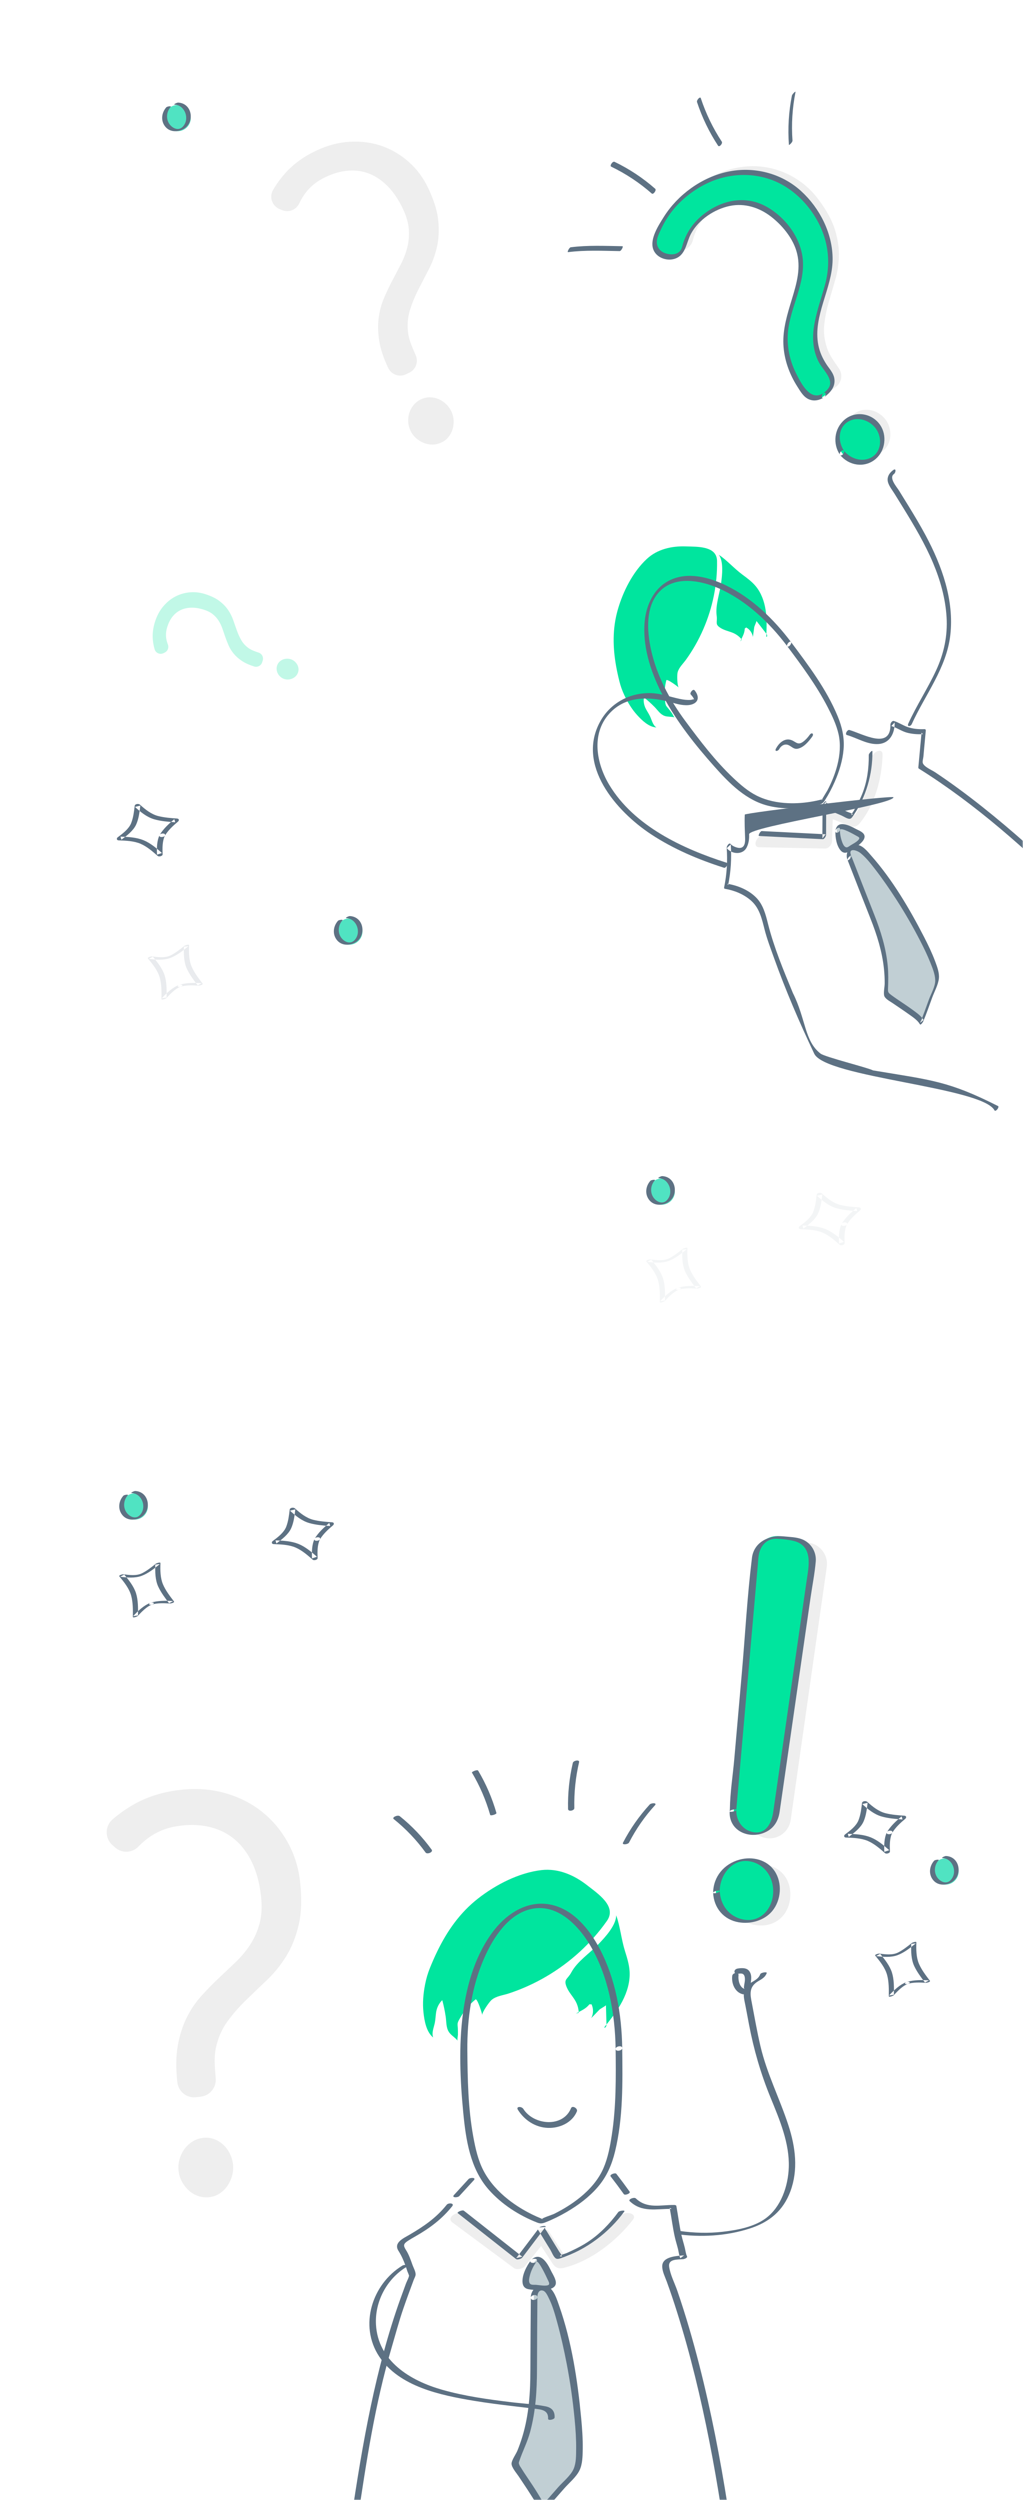 <?xml version="1.0" encoding="UTF-8"?>
<svg width="429px" height="1048px" viewBox="0 0 429 1048" version="1.1" xmlns="http://www.w3.org/2000/svg" xmlns:xlink="http://www.w3.org/1999/xlink">
    <rect x="0" y="0" width="429" height="1048" fill="#333333" stroke="none"/>
    <title>2</title>
    <defs>
        <rect id="path-1" x="0" y="0" width="429" height="1048"></rect>
    </defs>
    <g id="Symbols" stroke="none" stroke-width="1" fill="none" fill-rule="evenodd">
        <g id="2">
            <mask id="mask-2" fill="white">
                <use xlink:href="#path-1"></use>
            </mask>
            <use id="Mask" fill="#FFFFFF" fill-rule="nonzero" xlink:href="#path-1"></use>
            <path d="M352.942,513.014 C351.724,515.522 351.738,518.567 351.847,521.259 C352.535,521.03 353.223,520.8 353.911,520.571 C351.644,518.574 349.1,516.399 346.184,515.204 C343.264,514.009 339.701,513.806 336.53,513.701 C336.659,514.132 336.787,514.562 336.916,514.993 C339.25,513.261 341.954,511.184 343.109,508.613 C344.21,506.162 344.535,503.32 344.829,500.708 C344.084,500.887 343.34,501.066 342.596,501.245 C344.858,503.308 347.519,505.52 350.643,506.426 C353.454,507.241 356.541,507.487 359.475,507.682 C359.346,507.252 359.218,506.822 359.089,506.391 C356.769,508.339 354.445,510.482 352.942,513.014 C352.315,514.07 354.662,514.139 355.167,513.288 C356.492,511.057 358.597,509.12 360.644,507.402 C361.183,506.949 361.152,506.17 360.258,506.11 C357.657,505.936 354.957,505.716 352.435,505.097 C349.443,504.361 346.849,502.261 344.71,500.311 C344.106,499.76 342.579,499.943 342.477,500.847 C342.212,503.207 341.901,505.7 341.039,507.949 C340.093,510.42 337.55,512.358 335.362,513.982 C334.792,514.405 334.877,515.245 335.747,515.274 C338.761,515.373 342.232,515.52 344.977,516.712 C347.658,517.876 350.027,519.948 352.137,521.807 C352.658,522.266 354.229,521.854 354.199,521.12 C354.097,518.592 354.025,515.639 355.167,513.288 C355.707,512.176 353.375,512.123 352.942,513.014" id="Fill-30" fill="#5D7183" opacity="0.265" mask="url(#mask-2)"></path>
            <path d="M284.109,539.859 C281.288,540.929 278.875,543.287 276.795,545.5 C277.482,545.382 278.168,545.265 278.855,545.147 C278.917,542.127 278.956,538.761 278.044,535.87 C277.129,532.968 274.983,530.296 273.093,528.02 C272.528,528.325 271.964,528.63 271.398,528.936 C274.287,529.317 277.584,529.614 280.376,528.577 C283.162,527.542 285.723,525.499 288.048,523.624 C287.41,523.698 286.772,523.771 286.135,523.845 C286.021,526.911 286.071,530.388 287.397,533.18 C288.567,535.646 290.266,537.923 291.909,540.059 C292.475,539.753 293.039,539.448 293.604,539.143 C290.557,538.937 287.355,538.917 284.391,539.764 C283.135,540.123 283.33,540.97 284.606,540.606 C287.034,539.912 289.738,539.998 292.234,540.167 C292.519,540.186 294.386,539.845 293.928,539.25 C292.245,537.064 290.46,534.733 289.356,532.158 C288.203,529.469 288.18,526.144 288.287,523.238 C288.309,522.655 286.562,523.307 286.374,523.458 C284.567,524.916 282.649,526.439 280.589,527.47 C278.248,528.643 275.286,528.244 272.769,527.912 C272.484,527.874 270.607,528.265 271.075,528.828 C273.021,531.173 275.198,533.881 276.018,536.921 C276.772,539.718 276.762,542.863 276.703,545.754 C276.689,546.397 278.575,545.6 278.762,545.401 C280.489,543.564 282.542,541.399 284.888,540.51 C286.319,539.967 284.986,539.527 284.109,539.859" id="Fill-34-Copy-3" fill="#5D7183" opacity="0.265" mask="url(#mask-2)"></path>
            <path d="M283,499.446 C283.03,502.484 280.592,504.97 277.554,505 C274.517,505.03 272.03,502.592 272,499.554 C271.97,496.517 274.409,494.03 277.446,494 C280.484,493.97 282.97,496.409 283,499.446" id="Fill-35" fill="#50E3C2" mask="url(#mask-2)"></path>
            <path d="M276.346,493.892 C280.551,494.095 282.777,499.963 279.571,503.2 C277.618,505.171 274.703,503.485 273.633,501.305 C272.555,499.108 273.049,496.519 274.612,494.778 C275.012,494.333 273.09,494.589 272.743,494.975 C270.708,497.242 270.294,500.705 272.364,503.156 C274.118,505.233 276.895,505.387 279.193,504.451 C284.947,502.107 283.962,493.303 277.698,493 C277.271,492.98 275.352,493.844 276.346,493.892" id="Fill-36" fill="#5D7183" mask="url(#mask-2)"></path>
            <path d="M371.942,768.014 C370.724,770.522 370.738,773.567 370.847,776.259 C371.535,776.03 372.223,775.8 372.911,775.571 C370.644,773.574 368.1,771.399 365.184,770.204 C362.264,769.009 358.701,768.806 355.53,768.701 C355.659,769.132 355.787,769.562 355.916,769.993 C358.25,768.261 360.954,766.184 362.109,763.613 C363.21,761.162 363.535,758.32 363.829,755.708 C363.084,755.887 362.34,756.066 361.596,756.245 C363.858,758.308 366.519,760.52 369.643,761.426 C372.454,762.241 375.541,762.487 378.475,762.682 C378.346,762.252 378.218,761.822 378.089,761.391 C375.769,763.339 373.445,765.482 371.942,768.014 C371.315,769.07 373.662,769.139 374.167,768.288 C375.492,766.057 377.597,764.12 379.644,762.402 C380.183,761.949 380.152,761.17 379.258,761.11 C376.657,760.936 373.957,760.716 371.435,760.097 C368.443,759.361 365.849,757.261 363.71,755.311 C363.106,754.76 361.579,754.943 361.477,755.847 C361.212,758.207 360.901,760.7 360.039,762.949 C359.093,765.42 356.55,767.358 354.362,768.982 C353.792,769.405 353.877,770.245 354.747,770.274 C357.761,770.373 361.232,770.52 363.977,771.712 C366.658,772.876 369.027,774.948 371.137,776.807 C371.658,777.266 373.229,776.854 373.199,776.12 C373.097,773.592 373.025,770.639 374.167,768.288 C374.707,767.176 372.375,767.123 371.942,768.014" id="Fill-30" fill="#5D7183" mask="url(#mask-2)"></path>
            <path d="M66.942,350.014 C65.724,352.522 65.738,355.567 65.847,358.259 C66.535,358.03 67.223,357.8 67.911,357.571 C65.644,355.574 63.1,353.399 60.184,352.204 C57.264,351.009 53.701,350.806 50.53,350.701 C50.659,351.132 50.787,351.562 50.916,351.993 C53.25,350.261 55.954,348.184 57.109,345.613 C58.21,343.162 58.535,340.32 58.829,337.708 C58.084,337.887 57.34,338.066 56.596,338.245 C58.858,340.308 61.519,342.52 64.643,343.426 C67.454,344.241 70.541,344.487 73.475,344.682 C73.346,344.252 73.218,343.822 73.089,343.391 C70.769,345.339 68.445,347.482 66.942,350.014 C66.315,351.07 68.662,351.139 69.167,350.288 C70.492,348.057 72.597,346.12 74.644,344.402 C75.183,343.949 75.152,343.17 74.258,343.11 C71.657,342.936 68.957,342.716 66.435,342.097 C63.443,341.361 60.849,339.261 58.71,337.311 C58.106,336.76 56.579,336.943 56.477,337.847 C56.212,340.207 55.901,342.7 55.039,344.949 C54.093,347.42 51.55,349.358 49.362,350.982 C48.792,351.405 48.877,352.245 49.747,352.274 C52.761,352.373 56.232,352.52 58.977,353.712 C61.658,354.876 64.027,356.948 66.137,358.807 C66.658,359.266 68.229,358.854 68.199,358.12 C68.097,355.592 68.025,352.639 69.167,350.288 C69.707,349.176 67.375,349.123 66.942,350.014" id="Fill-30" fill="#5D7183" mask="url(#mask-2)"></path>
            <path d="M131.942,645.014 C130.724,647.522 130.738,650.567 130.847,653.259 C131.535,653.03 132.223,652.8 132.911,652.571 C130.644,650.574 128.1,648.399 125.184,647.204 C122.264,646.009 118.701,645.806 115.53,645.701 C115.659,646.132 115.787,646.562 115.916,646.993 C118.25,645.261 120.954,643.184 122.109,640.613 C123.21,638.162 123.535,635.32 123.829,632.708 C123.084,632.887 122.34,633.066 121.596,633.245 C123.858,635.308 126.519,637.52 129.643,638.426 C132.454,639.241 135.541,639.487 138.475,639.682 C138.346,639.252 138.218,638.822 138.089,638.391 C135.769,640.339 133.445,642.482 131.942,645.014 C131.315,646.07 133.662,646.139 134.167,645.288 C135.492,643.057 137.597,641.12 139.644,639.402 C140.183,638.949 140.152,638.17 139.258,638.11 C136.657,637.936 133.957,637.716 131.435,637.097 C128.443,636.361 125.849,634.261 123.71,632.311 C123.106,631.76 121.579,631.943 121.477,632.847 C121.212,635.207 120.901,637.7 120.039,639.949 C119.093,642.42 116.55,644.358 114.362,645.982 C113.792,646.405 113.877,647.245 114.747,647.274 C117.761,647.373 121.232,647.52 123.977,648.712 C126.658,649.876 129.027,651.948 131.137,653.807 C131.658,654.266 133.229,653.854 133.199,653.12 C133.097,650.592 133.025,647.639 134.167,645.288 C134.707,644.176 132.375,644.123 131.942,645.014" id="Fill-30" fill="#5D7183" mask="url(#mask-2)"></path>
            <path d="M380.109,830.859 C377.288,831.929 374.875,834.287 372.795,836.5 C373.482,836.382 374.168,836.265 374.855,836.147 C374.917,833.127 374.956,829.761 374.044,826.87 C373.129,823.968 370.983,821.296 369.093,819.02 C368.528,819.325 367.964,819.63 367.398,819.936 C370.287,820.317 373.584,820.614 376.376,819.577 C379.162,818.542 381.723,816.499 384.048,814.624 C383.41,814.698 382.772,814.771 382.135,814.845 C382.021,817.911 382.071,821.388 383.397,824.18 C384.567,826.646 386.266,828.923 387.909,831.059 C388.475,830.753 389.039,830.448 389.604,830.143 C386.557,829.937 383.355,829.917 380.391,830.764 C379.135,831.123 379.33,831.97 380.606,831.606 C383.034,830.912 385.738,830.998 388.234,831.167 C388.519,831.186 390.386,830.845 389.928,830.25 C388.245,828.064 386.46,825.733 385.356,823.158 C384.203,820.469 384.18,817.144 384.287,814.238 C384.309,813.655 382.562,814.307 382.374,814.458 C380.567,815.916 378.649,817.439 376.589,818.47 C374.248,819.643 371.286,819.244 368.769,818.912 C368.484,818.874 366.607,819.265 367.075,819.828 C369.021,822.173 371.198,824.881 372.018,827.921 C372.772,830.718 372.762,833.863 372.703,836.754 C372.689,837.397 374.575,836.6 374.762,836.401 C376.489,834.564 378.542,832.399 380.888,831.51 C382.319,830.967 380.986,830.527 380.109,830.859" id="Fill-34-Copy" fill="#5D7183" mask="url(#mask-2)"></path>
            <path d="M75.109,412.859 C72.288,413.929 69.875,416.287 67.795,418.5 C68.482,418.382 69.168,418.265 69.855,418.147 C69.917,415.127 69.956,411.761 69.044,408.87 C68.129,405.968 65.983,403.296 64.093,401.02 C63.528,401.325 62.964,401.63 62.398,401.936 C65.287,402.317 68.584,402.614 71.376,401.577 C74.162,400.542 76.723,398.499 79.048,396.624 C78.41,396.698 77.772,396.771 77.135,396.845 C77.021,399.911 77.071,403.388 78.397,406.18 C79.567,408.646 81.266,410.923 82.909,413.059 C83.475,412.753 84.039,412.448 84.604,412.143 C81.557,411.937 78.355,411.917 75.391,412.764 C74.135,413.123 74.33,413.97 75.606,413.606 C78.034,412.912 80.738,412.998 83.234,413.167 C83.519,413.186 85.386,412.845 84.928,412.25 C83.245,410.064 81.46,407.733 80.356,405.158 C79.203,402.469 79.18,399.144 79.287,396.238 C79.309,395.655 77.562,396.307 77.374,396.458 C75.567,397.916 73.649,399.439 71.589,400.47 C69.248,401.643 66.286,401.244 63.769,400.912 C63.484,400.874 61.607,401.265 62.075,401.828 C64.021,404.173 66.198,406.881 67.018,409.921 C67.772,412.718 67.762,415.863 67.703,418.754 C67.689,419.397 69.575,418.6 69.762,418.401 C71.489,416.564 73.542,414.399 75.888,413.51 C77.319,412.967 75.986,412.527 75.109,412.859" id="Fill-34-Copy-2" fill="#5D7183" opacity="0.371" mask="url(#mask-2)"></path>
            <path d="M63.109,671.859 C60.288,672.929 57.875,675.287 55.795,677.5 C56.482,677.382 57.168,677.265 57.855,677.147 C57.917,674.127 57.956,670.761 57.044,667.87 C56.129,664.968 53.983,662.296 52.093,660.02 C51.528,660.325 50.964,660.63 50.398,660.936 C53.287,661.317 56.584,661.614 59.376,660.577 C62.162,659.542 64.723,657.499 67.048,655.624 C66.41,655.698 65.772,655.771 65.135,655.845 C65.021,658.911 65.071,662.388 66.397,665.18 C67.567,667.646 69.266,669.923 70.909,672.059 C71.475,671.753 72.039,671.448 72.604,671.143 C69.557,670.937 66.355,670.917 63.391,671.764 C62.135,672.123 62.33,672.97 63.606,672.606 C66.034,671.912 68.738,671.998 71.234,672.167 C71.519,672.186 73.386,671.845 72.928,671.25 C71.245,669.064 69.46,666.733 68.356,664.158 C67.203,661.469 67.18,658.144 67.287,655.238 C67.309,654.655 65.562,655.307 65.374,655.458 C63.567,656.916 61.649,658.439 59.589,659.47 C57.248,660.643 54.286,660.244 51.769,659.912 C51.484,659.874 49.607,660.265 50.075,660.828 C52.021,663.173 54.198,665.881 55.018,668.921 C55.772,671.718 55.762,674.863 55.703,677.754 C55.689,678.397 57.575,677.6 57.762,677.401 C59.489,675.564 61.542,673.399 63.888,672.51 C65.319,671.967 63.986,671.527 63.109,671.859" id="Fill-34-Copy-3" fill="#5D7183" mask="url(#mask-2)"></path>
            <path d="M402,784.446 C402.03,787.484 399.592,789.97 396.554,790 C393.517,790.03 391.03,787.592 391,784.554 C390.97,781.517 393.409,779.03 396.446,779 C399.484,778.97 401.97,781.409 402,784.446" id="Fill-35" fill="#50E3C2" mask="url(#mask-2)"></path>
            <path d="M395.346,778.892 C399.551,779.095 401.777,784.963 398.571,788.2 C396.618,790.171 393.703,788.485 392.633,786.305 C391.555,784.108 392.049,781.519 393.612,779.778 C394.012,779.333 392.09,779.589 391.743,779.975 C389.708,782.242 389.294,785.705 391.364,788.156 C393.118,790.233 395.895,790.387 398.193,789.451 C403.947,787.107 402.962,778.303 396.698,778 C396.271,777.98 394.352,778.844 395.346,778.892" id="Fill-36" fill="#5D7183" mask="url(#mask-2)"></path>
            <path d="M152,390.446 C152.03,393.484 149.592,395.97 146.554,396 C143.517,396.03 141.03,393.592 141,390.554 C140.97,387.517 143.409,385.03 146.446,385 C149.484,384.97 151.97,387.409 152,390.446" id="Fill-35" fill="#50E3C2" mask="url(#mask-2)"></path>
            <path d="M145.346,384.892 C149.551,385.095 151.777,390.963 148.571,394.2 C146.618,396.171 143.703,394.485 142.633,392.305 C141.555,390.108 142.049,387.519 143.612,385.778 C144.012,385.333 142.09,385.589 141.743,385.975 C139.708,388.242 139.294,391.705 141.364,394.156 C143.118,396.233 145.895,396.387 148.193,395.451 C153.947,393.107 152.962,384.303 146.698,384 C146.271,383.98 144.352,384.844 145.346,384.892" id="Fill-36" fill="#5D7183" mask="url(#mask-2)"></path>
            <path d="M62,631.446 C62.03,634.484 59.592,636.97 56.554,637 C53.517,637.03 51.03,634.592 51,631.554 C50.97,628.517 53.409,626.03 56.446,626 C59.484,625.97 61.97,628.409 62,631.446" id="Fill-35" fill="#50E3C2" mask="url(#mask-2)"></path>
            <path d="M55.346,625.892 C59.551,626.095 61.777,631.963 58.571,635.2 C56.618,637.171 53.703,635.485 52.633,633.305 C51.555,631.108 52.049,628.519 53.612,626.778 C54.012,626.333 52.09,626.589 51.743,626.975 C49.708,629.242 49.294,632.705 51.364,635.156 C53.118,637.233 55.895,637.387 58.193,636.451 C63.947,634.107 62.962,625.303 56.698,625 C56.271,624.98 54.352,625.844 55.346,625.892" id="Fill-36" fill="#5D7183" mask="url(#mask-2)"></path>
            <path d="M80,49.446 C80.03,52.484 77.592,54.97 74.554,55 C71.517,55.03 69.03,52.592 69,49.554 C68.97,46.517 71.409,44.03 74.446,44 C77.484,43.97 79.97,46.409 80,49.446" id="Fill-35" fill="#50E3C2" mask="url(#mask-2)"></path>
            <path d="M73.346,43.892 C77.551,44.095 79.777,49.963 76.571,53.2 C74.618,55.171 71.703,53.485 70.633,51.305 C69.555,49.108 70.049,46.519 71.612,44.778 C72.012,44.333 70.09,44.589 69.743,44.975 C67.708,47.242 67.294,50.705 69.364,53.156 C71.118,55.233 73.895,55.387 76.193,54.451 C81.947,52.107 80.962,43.303 74.698,43 C74.271,42.98 72.352,43.844 73.346,43.892" id="Fill-36" fill="#5D7183" mask="url(#mask-2)"></path>
            <g id="shutterstock_657521896" mask="url(#mask-2)">
                <g transform="translate(246.495, 859.442) rotate(-1) translate(-246.495, -859.442) translate(141.995, 644.442)">
                    <path d="M173.449,117.6 L184.567,11.037 C185.09,6.001 189.671,2.392 194.69,3.059 L200.548,3.837 C205.566,4.504 209.044,9.177 208.239,14.173 L191.264,119.957 C190.493,124.765 186.033,128.085 181.204,127.443 C176.381,126.802 172.943,122.439 173.449,117.6 Z M165.355,151.541 C165.315,142.635 174.139,136.176 182.549,139.098 C188.177,141.052 191.206,146.375 190.476,152.795 C189.516,160.054 183.906,164.849 176.364,163.847 C169.557,162.942 165.384,157.865 165.355,151.541 L165.355,151.541 Z" id="Fill-123" fill="#EEEEEE"></path>
                    <path d="M167.485,115.495 L178.603,8.932 C179.126,3.896 183.707,0.287 188.726,0.955 L194.583,1.733 C199.602,2.4 203.08,7.073 202.275,12.068 L185.3,117.852 C184.529,122.661 180.068,125.98 175.24,125.339 C170.417,124.698 166.979,120.335 167.485,115.495 Z M159.391,149.437 C159.351,140.531 168.175,134.071 176.585,136.993 C182.213,138.948 185.242,144.271 184.512,150.69 C183.552,157.949 177.942,162.745 170.399,161.743 C163.593,160.838 159.42,155.761 159.391,149.437 L159.391,149.437 Z" id="Fill-124" fill="#00E59E"></path>
                    <path d="M160.979,149.203 C161.146,142.297 166.706,135.404 174.092,137.06 C180.111,138.408 183.626,143.894 183.396,149.97 C183.126,157.029 177.842,162.908 170.542,161.309 C164.718,160.035 161.157,155.108 160.979,149.203 C160.962,148.784 158.182,149.205 158.205,149.957 C158.395,156.293 162.45,161.268 168.641,162.45 C173.621,163.399 179.393,161.978 182.822,158.037 C186.71,153.563 187.388,146.238 184.12,141.222 C180.949,136.357 174.89,134.852 169.526,136.211 C163.07,137.846 158.372,143.091 158.205,149.957 C158.194,150.328 160.956,149.984 160.979,149.203" id="Fill-125" fill="#5D7183"></path>
                    <path d="M168.525,115.24 C170.049,100.843 171.568,86.446 173.087,72.049 C175.144,52.571 177.196,33.093 179.254,13.615 C179.411,12.125 179.515,10.618 179.729,9.135 C180.303,5.135 183.08,1.726 187.549,2.013 C189.676,2.148 192.006,2.426 194.087,2.905 C203.02,4.963 200.649,13.899 199.623,20.211 C196.336,40.459 193.05,60.706 189.763,80.954 C188.244,90.284 186.732,99.613 185.219,108.943 C184.801,111.509 184.384,114.074 183.967,116.64 C183.265,120.968 180.819,125.988 175.307,124.76 C170.832,123.765 168.264,119.579 168.525,115.24 C168.548,114.904 165.777,115.198 165.725,115.981 C165.238,124.042 173.504,127.862 180.367,124.987 C184.141,123.406 186.048,120.312 186.674,116.47 C187.827,109.412 188.969,102.352 190.111,95.292 C193.821,72.456 197.531,49.62 201.235,26.784 C202.046,21.811 203.142,16.798 203.657,11.785 C204.063,7.805 201.808,3.932 198.046,2.386 C195.722,1.433 192.905,1.346 190.436,1.051 C184.303,0.315 177.869,3.206 176.935,9.793 C174.663,25.874 173.515,42.194 171.811,58.341 C170.559,70.226 169.301,82.11 168.049,93.994 C167.319,100.922 166.05,108.014 165.835,114.981 C165.823,115.313 165.766,115.65 165.725,115.981 C165.696,116.279 168.444,116.041 168.525,115.24" id="Fill-126" fill="#5D7183"></path>
                    <path d="M132.274,112.424 C127.769,117.177 123.928,122.431 120.786,128.237 C120.189,129.344 122.898,129.021 123.309,128.254 C126.361,122.615 130.061,117.445 134.442,112.825 C135.529,111.677 132.877,111.792 132.274,112.424" id="Fill-131" fill="#5D7183"></path>
                    <path d="M100.316,94.471 C98.736,100.774 97.958,107.189 97.985,113.712 C97.99,115.007 100.631,114.48 100.626,113.421 C100.599,106.898 101.378,100.484 102.962,94.18 C103.251,93.028 100.582,93.405 100.316,94.471" id="Fill-132" fill="#5D7183"></path>
                    <path d="M57.946,97.77 C61.14,103.373 63.588,109.33 65.286,115.624 C65.434,116.184 68.079,115.422 67.931,114.874 C66.234,108.579 63.785,102.623 60.592,97.019 C60.225,96.379 57.771,97.461 57.946,97.77" id="Fill-133" fill="#5D7183"></path>
                    <path d="M24.82,116.678 C29.822,120.843 34.207,125.606 37.942,130.947 C38.57,131.841 41.246,130.845 40.509,129.787 C36.768,124.446 32.388,119.682 27.381,115.518 C26.535,114.812 23.928,115.937 24.82,116.678" id="Fill-134" fill="#5D7183"></path>
                    <path d="M157.903,409.187 C155.055,388.094 150.391,360.121 143.2,333.633 C141.418,327.014 139.475,320.436 137.304,313.936 C134.433,305.351 133.046,303.745 142.753,303.164 C142.655,303.169 141.607,298.232 141.532,297.93 C141.166,296.431 140.679,294.933 140.455,293.414 C140.203,291.715 139.951,290.015 139.704,288.316 C139.412,286.344 138.696,281.962 138.696,281.962 C138.06,281.91 135.247,282.081 134.404,282.139 C132.714,282.254 131.018,282.264 129.328,282.166 C126.761,282.017 124.652,281.154 122.778,279.355 C119.678,276.378 117.576,272.747 115.186,269.238 C114.94,268.878 115.186,269.238 115.186,269.238 C103.216,254.017 88.376,247.265 70.069,256.088 C64.998,258.532 60.397,261.869 56.3,265.717 C51.229,270.476 47.865,276.454 43.195,281.535 C40.416,284.558 37.185,287.165 33.626,289.217 C31.93,290.199 30.16,291.058 28.47,292.053 C27.421,292.669 24.017,294.413 24.115,295.77 C24.166,296.513 25.358,297.822 25.713,298.518 C26.218,299.494 26.659,300.501 27.031,301.534 C27.753,303.533 29.192,307.901 29.192,307.901 C29.192,307.901 24.631,319.385 22.871,324.559 L17.657,341.168 C11.326,362.933 6.908,386.887 2.903,411.078 L4.467,411.908 C9.481,413.949 39.076,424.998 86.972,422.896 C105.016,422.104 157.903,409.187 157.903,409.187" id="Fill-136" fill="#FFFFFF"></path>
                    <path d="M75.408,299.896 C70.748,296.602 66.088,293.308 61.423,290.014 C57.015,286.896 51.193,283.99 47.426,280.124 C43.888,276.494 47.678,273.446 50.448,269.757 C52.899,266.498 55.561,263.386 58.532,260.598 C70.21,249.646 84.979,246.901 99.268,254.516 C107.638,258.974 114.41,266.288 119.694,274.118 C123.214,279.34 118.881,282.626 115.017,286.702 C111.542,290.364 107.638,293.61 103.407,296.34 C99.743,298.703 95.507,300.745 91.214,300.076 C86.92,299.407 83.033,294.917 84.453,290.765 C81.436,293.808 78.425,296.852 75.408,299.896" id="Fill-137" fill="#FFFFFF"></path>
                    <path d="M117.054,284.64 C112.688,289.976 107.648,294.505 101.454,297.703 C99.673,298.623 96.032,300.625 93.623,301.463 C91.38,297.879 89.136,294.295 86.893,290.71 C85.814,288.995 82.686,289.811 81.636,291.074 C79.073,294.144 76.51,297.214 73.947,300.285 C66.321,294.424 58.695,288.564 51.069,282.704 C48.895,281.036 43.695,284.038 46.446,286.154 C54.922,292.664 63.393,299.174 71.869,305.685 C73.228,306.73 75.665,306.122 76.687,304.898 C78.97,302.167 81.248,299.437 83.525,296.706 C84.684,298.554 85.837,300.402 86.996,302.249 C88.748,305.047 89.467,306.836 93.172,305.943 C104.474,303.219 114.942,295.244 122.078,286.516 C124.475,283.587 118.83,282.468 117.054,284.64" id="Fill-138" fill="#EEEEEE"></path>
                    <path d="M116.103,283.032 C112.434,287.846 108.168,292.141 103.004,295.398 C101.003,296.664 98.887,297.73 96.725,298.705 C95.908,299.075 95.092,299.439 94.27,299.798 C93.712,300.04 91.63,300.521 91.366,301.005 C91.136,301.425 92.234,301.092 92.205,301.159 C92.234,301.089 91.987,300.863 91.981,300.78 C91.958,300.401 91.326,299.673 91.136,299.352 C90.268,297.878 89.399,296.405 88.531,294.931 C87.692,293.502 86.846,292.073 86.007,290.643 C85.46,289.718 84.943,289.395 85.466,288.727 C86.035,288.001 83.373,288.348 82.942,288.896 C79.613,293.13 76.289,297.364 72.96,301.598 C73.816,301.411 74.667,301.224 75.524,301.037 C67.474,294.47 59.424,287.904 51.374,281.337 C50.776,280.848 48.297,281.91 48.763,282.291 C56.813,288.858 64.863,295.425 72.914,301.991 C73.437,302.416 75.099,301.916 75.484,301.43 C78.813,297.195 82.137,292.961 85.466,288.727 C84.627,288.783 83.781,288.84 82.942,288.896 C82.775,289.11 82.608,289.324 82.436,289.538 C82.344,289.612 82.304,289.707 82.309,289.821 C83.965,292.632 85.621,295.442 87.278,298.253 C87.864,299.242 88.52,301.16 89.428,301.894 C90.124,302.46 91.004,302.147 91.843,301.881 C102.533,298.485 111.911,291.676 118.627,282.862 C119.191,282.123 116.523,282.479 116.103,283.032" id="Fill-139" fill="#5D7183"></path>
                    <path d="M116.951,214.432 C117.162,181.289 102.789,154.328 84.851,154.213 C66.919,154.099 52.205,180.872 51.994,214.014 C51.988,214.782 51.965,218.6 51.96,219.955 C51.84,238.33 53.316,251.145 55.981,260.073 C61.467,278.427 83.336,286.213 83.336,286.213 C83.336,286.213 105.826,278.856 111.676,262.518 C114.877,253.575 116.786,240.233 116.911,220.371 C116.917,219.059 116.945,215.239 116.951,214.432" id="Fill-140" fill="#FFFFFF"></path>
                    <path d="M109.692,170.665 C112.554,167.788 117.278,162.892 117.399,158.638 C119.001,163.383 119.365,168.781 120.822,173.714 C121.632,176.464 122.453,179.244 122.598,182.107 C122.823,186.527 121.418,190.909 119.302,194.792 C117.18,198.674 114.364,202.124 111.548,205.529 C112.016,205.952 112.531,205.045 112.525,204.412 C112.496,201.696 112.467,198.981 112.438,196.266 C111.912,196.789 110.108,197.625 109.588,198.148 C108.454,199.282 107.321,200.415 106.193,201.549 C107.153,199.797 107.234,197.587 106.407,195.769 C106.095,195.765 105.789,195.761 105.482,195.757 C104.025,197.632 101.857,198.396 99.775,199.535 C100.18,199.435 100.585,199.333 100.989,199.232 C100.966,197.867 100.683,196.508 100.157,195.248 C99.157,192.843 97.162,190.964 96.184,188.572 C94.687,184.911 96.462,185.282 98.174,182.226 C100.718,177.674 106.072,174.312 109.692,170.665" id="Fill-141" fill="#00E59E"></path>
                    <path d="M42.18,172.298 C46.426,163.975 51.851,156.427 59.616,150.575 C67.153,144.891 76.938,140.071 86.408,139.143 C93.441,138.457 100.016,141.451 105.378,145.794 C109.905,149.458 117.859,154.884 113.47,160.91 C106.649,170.278 97.739,178.092 87.639,183.774 C82.592,186.615 77.241,188.925 71.702,190.632 C69.258,191.384 66.414,191.6 64.48,193.238 C63.525,194.046 60.446,198.238 60.498,199.457 C60.475,198.868 58.552,192.279 57.779,192.888 C55.199,194.92 53.007,197.439 51.359,200.278 C50.981,200.925 50.466,201.669 50.232,202.375 C49.974,203.123 50.134,203.898 50.163,204.698 C50.197,205.659 50.192,206.621 50.157,207.581 C50.14,208.02 49.751,209.728 49.974,210.046 C49.007,208.674 47.399,207.843 46.472,206.445 C45.184,204.516 45.459,202.074 45.167,199.884 C44.858,197.548 44.423,195.22 43.845,192.925 C42.415,194.266 41.522,196.03 41.184,197.966 C40.921,199.461 40.875,200.992 40.538,202.471 C40.069,204.49 39.061,206.587 39.777,208.53 C36.91,206.111 36.206,201.503 35.88,197.974 C35.519,194.042 35.931,190.079 36.755,186.23 C37.288,183.766 37.94,181.639 38.93,179.298 C39.937,176.93 41.013,174.59 42.18,172.298" id="Fill-142" fill="#00E59E"></path>
                    <path d="M118.953,214.353 C118.981,200.086 116.714,185.355 110.22,172.529 C105.971,164.129 99.215,155.492 89.508,153.586 C80.417,151.803 72.037,156.801 66.381,163.63 C58.309,173.387 54.282,186.314 52.419,198.684 C50.38,212.247 50.75,226.637 51.827,240.274 C52.727,251.656 54.293,263.69 61.921,272.67 C67.218,278.902 74.373,283.673 81.881,286.792 C83.276,287.372 84.034,287.35 85.464,286.817 C88.574,285.658 91.587,284.224 94.481,282.603 C99.34,279.886 103.966,276.57 107.691,272.393 C111.525,268.096 113.752,263.124 115.199,257.592 C118.867,243.555 118.862,228.761 118.953,214.353 C118.958,213.026 116.184,213.516 116.179,214.621 C116.105,226.664 115.991,238.769 113.951,250.672 C113.154,255.331 112.168,260.204 110.203,264.526 C108.016,269.329 104.37,273.327 100.257,276.552 C96.828,279.242 93.063,281.478 89.132,283.337 C88.346,283.71 83.977,284.97 83.743,285.587 C83.931,285.084 85.469,285.893 83.612,285.12 C82.416,284.622 81.237,284.059 80.081,283.467 C76.503,281.637 73.08,279.455 69.97,276.902 C65.88,273.548 62.257,269.441 59.881,264.678 C57.688,260.288 56.674,255.316 55.877,250.501 C53.883,238.478 53.877,226.229 53.997,214.076 C54.128,200.924 56.241,187.47 61.801,175.471 C65.692,167.065 72.203,157.258 81.943,155.345 C92.681,153.237 101.288,162.378 106.159,170.853 C113.672,183.916 116.207,199.72 116.179,214.621 C116.179,215.95 118.947,215.457 118.953,214.353" id="Fill-143" fill="#5D7183"></path>
                    <path d="M80.058,318.055 C79.784,329.229 79.47,340.404 79.273,351.581 C79.034,364.803 76.329,377.09 70.501,387.537 C71.908,391.273 81.343,403.146 81.704,407.235 C84.194,404.831 93.792,394.424 96.299,391.861 C101.319,386.727 96.479,352.299 94.338,342.215 C93.256,337.143 89.045,314.079 84.217,314.235 L82.443,314.294 C81.064,314.339 79.994,315.903 80.058,317.787 C80.064,317.876 80.064,317.966 80.058,318.055" id="Fill-144" fill="#C1CFD4"></path>
                    <path d="M78.8,318.328 C78.557,328.364 78.286,338.398 78.094,348.435 C77.913,357.98 77.172,367.415 74.208,376.542 C73.575,378.502 72.851,380.431 72.042,382.322 C71.465,383.663 69.577,386.216 69.503,387.658 C69.418,389.25 71.59,391.795 72.359,393.016 C73.999,395.611 75.707,398.16 77.29,400.79 C78.535,402.853 80.09,405.129 80.412,407.58 C80.571,408.751 82.454,408.089 82.923,407.617 C85.864,404.669 88.624,401.525 91.435,398.449 C93.504,396.184 96.502,393.827 97.927,391.056 C99.296,388.397 99.363,384.951 99.46,382.031 C99.601,377.661 99.358,373.279 99.018,368.924 C97.82,353.316 95.591,336.783 90.626,321.887 C89.766,319.307 88.528,314.726 85.689,313.612 C82.273,312.271 78.783,314.669 78.8,318.328 C78.806,319.778 81.572,319.362 81.566,318.116 C81.56,316.584 82.301,314.755 84.111,315.481 C85.146,315.896 85.887,317.666 86.328,318.584 C87.849,321.747 88.765,325.255 89.636,328.647 C91.129,334.475 92.351,340.414 93.38,346.347 C94.715,354.06 95.687,361.861 96.287,369.667 C96.604,373.752 96.813,377.86 96.7,381.957 C96.626,384.634 96.632,387.843 95.506,390.33 C94.228,393.15 90.965,395.64 88.912,397.889 C86.181,400.878 83.494,403.934 80.638,406.8 C81.475,406.812 82.312,406.824 83.144,406.836 C82.855,404.659 81.538,402.558 80.463,400.703 C78.976,398.133 77.336,395.656 75.73,393.158 C74.966,391.969 74.197,390.78 73.484,389.559 C73.269,389.189 72.902,388.7 72.766,388.287 C72.455,387.349 72.5,387.429 72.845,386.467 C74.299,382.438 76.318,378.727 77.522,374.564 C80.022,365.948 80.689,357.158 80.865,348.223 C81.057,338.186 81.328,328.152 81.566,318.116 C81.6,316.671 78.829,317.077 78.8,318.328" id="Fill-145" fill="#5D7183"></path>
                    <path d="M80.839,303.012 C81.657,302.093 82.636,301.754 83.861,303.071 C85.613,304.953 86.682,308.083 87.75,310.429 C88.635,312.372 89.008,313.705 86.476,314.085 C84.245,314.42 81.646,313.922 79.387,313.844 C75.764,313.721 78.079,307.775 78.958,306.14 C79.493,305.154 80.099,303.845 80.839,303.012" id="Fill-146" fill="#C1CFD4"></path>
                    <path d="M81.433,303.28 C82.316,302.422 85.641,309.987 85.963,310.737 C86.23,311.35 86.96,312.536 86.388,313.007 C85.493,313.744 82.146,313.017 81.087,312.93 C79.898,312.831 78.567,313.162 78.239,311.708 C78.052,310.886 78.324,309.85 78.539,309.059 C79.082,307.051 80.153,304.868 81.433,303.28 C82.526,301.923 79.909,301.616 79.167,302.54 C77.298,304.86 75.09,308.913 75.458,312.097 C75.633,313.584 76.5,314.441 77.899,314.712 C80.368,315.19 83.409,315.355 85.901,315 C87.232,314.809 89.061,314.251 89.373,312.653 C89.707,310.923 88.076,308.501 87.408,307.024 C85.85,303.58 82.979,298.832 79.167,302.54 C77.95,303.727 80.606,304.082 81.433,303.28" id="Fill-147" fill="#5D7183"></path>
                    <path d="M25.208,303.873 C12.314,311.418 6.468,328.724 14.778,341.807 C22.933,354.64 40.25,358.505 54.127,361.069 C59.665,362.091 65.237,362.882 70.815,363.641 C73.695,364.033 76.576,364.415 79.456,364.817 C82.331,365.217 85.417,365.452 85.154,369.128 C85.091,370.069 87.84,369.506 87.898,368.718 C88.086,366.069 86.84,364.509 84.246,363.941 C79.553,362.915 74.61,362.603 69.849,361.942 C60.105,360.586 50.297,359.071 40.867,356.195 C27.54,352.132 14.229,343.709 13.68,328.37 C13.337,318.745 18.567,309.343 26.865,304.486 C28.46,303.553 25.991,303.415 25.208,303.873" id="Fill-148" fill="#5D7183"></path>
                    <path d="M140.08,292.657 C150.391,294.316 161.214,293.92 171.237,290.849 C179.358,288.362 185.236,283.702 188.395,275.667 C191.939,266.647 190.873,257.109 188.106,248.026 C184.654,236.718 179.433,226.156 176.925,214.54 C175.542,208.121 174.551,201.616 173.421,195.148 C172.787,191.525 173.237,189.111 176.562,187.237 C178.049,186.4 179.473,185.633 180.095,183.958 C180.326,183.336 177.623,183.638 177.34,184.408 C176.101,187.745 171.364,187.434 170.47,191.434 C170.044,193.35 170.54,195.317 170.88,197.207 C171.358,199.865 171.79,202.53 172.246,205.192 C174.09,215.948 176.833,226.043 180.793,236.213 C184.401,245.483 188.441,255.402 187.916,265.546 C187.513,273.349 184.406,282.166 177.761,286.814 C172.73,290.335 165.6,291.497 159.612,292.065 C153.687,292.627 147.728,292.363 141.855,291.419 C141.175,291.309 138.639,292.426 140.08,292.657" id="Fill-149" fill="#5D7183"></path>
                    <path d="M167.796,184.068 C169.079,183.901 170.483,183.63 170.82,185.389 C171.102,186.878 170.575,188.241 170.428,189.688 C170.265,191.237 172.951,190.882 173.093,189.495 C173.3,187.456 174.061,185.379 173.039,183.407 C172.027,181.461 169.737,181.603 168.003,181.828 C167.421,181.904 166.61,182.285 166.562,183.045 C166.518,183.763 167.23,184.142 167.796,184.068" id="Fill-150" fill="#5D7183"></path>
                    <path d="M165.605,184.871 C165.137,188.271 166.75,191.802 169.826,192.634 C171.154,192.994 172.401,190.882 170.697,190.42 C168.637,189.861 167.965,186.694 168.24,184.679 C168.449,183.152 165.793,183.49 165.605,184.871" id="Fill-151" fill="#5D7183"></path>
                    <path d="M44.23,278.699 C39.751,284.094 34.579,287.517 28.54,290.925 C25.897,292.419 21.521,294.168 23.643,297.668 C24.916,299.772 25.782,301.846 26.568,304.172 C26.906,305.152 27.141,306.248 27.577,307.182 C27.789,307.633 27.898,308.435 27.95,307.872 C27.852,308.983 26.94,310.435 26.545,311.461 C25.719,313.577 24.899,315.696 24.096,317.82 C18.637,332.244 14.428,347.27 10.975,362.285 C7.311,378.201 4.455,394.291 1.783,410.398 C1.571,411.669 4.386,411.258 4.57,410.132 C8.578,386.024 12.719,361.643 20.042,338.284 C21.751,332.832 23.31,327.31 25.26,321.94 C26.722,317.922 28.276,313.936 29.836,309.956 C30.077,309.348 30.593,308.512 30.662,307.844 C30.788,306.61 29.842,304.904 29.452,303.755 C28.712,301.58 28.018,299.34 26.803,297.377 C25.633,295.486 25.759,294.772 27.68,293.555 C28.718,292.9 29.813,292.305 30.886,291.717 C36.936,288.401 42.068,284.727 46.512,279.374 C47.602,278.057 44.952,277.829 44.23,278.699" id="Fill-152" fill="#5D7183"></path>
                    <path d="M49.537,275.183 C51.619,272.988 53.7,270.794 55.787,268.599 C56.888,267.435 54.219,267.421 53.563,268.11 C51.482,270.305 49.4,272.5 47.313,274.695 C46.213,275.859 48.882,275.872 49.537,275.183" id="Fill-153" fill="#5D7183"></path>
                    <path d="M159.818,406.988 C157.053,387.097 153.581,367.284 148.946,347.732 C146.449,337.207 143.62,326.743 140.275,316.447 C139.224,313.216 137.447,309.711 137.023,306.314 C136.611,302.981 140.537,303.417 143.016,303.257 C143.359,303.236 144.921,302.747 144.602,302.09 C144.102,301.049 143.986,299.634 143.737,298.52 C143.342,296.757 142.807,295.025 142.441,293.258 C141.599,289.192 141.175,285.009 140.49,280.91 C140.438,280.564 139.898,280.476 139.631,280.468 C133.788,280.295 128.19,281.998 123.561,277.442 C122.847,276.735 120.187,277.776 120.965,278.542 C126.047,283.552 132.069,281.902 138.55,282.093 C138.266,281.946 137.975,281.799 137.685,281.651 C138.37,285.75 138.794,289.933 139.636,293.999 C139.985,295.685 140.502,297.335 140.879,299.016 C141.146,300.211 141.263,301.72 141.797,302.831 C142.325,302.441 142.854,302.052 143.382,301.663 C140.455,301.851 134.247,301.9 134.125,306.026 C134.061,308.193 135.211,310.501 135.902,312.501 C137.383,316.789 138.748,321.113 140.031,325.46 C145.328,343.36 149.353,361.61 152.634,379.968 C154.277,389.192 155.724,398.45 157.013,407.729 C157.146,408.699 159.969,408.061 159.818,406.988" id="Fill-154" fill="#5D7183"></path>
                    <path d="M120.991,274.535 C119.238,271.989 117.437,269.48 115.587,267.01 C115.1,266.359 112.59,267.289 113.147,268.036 C114.997,270.507 116.798,273.015 118.551,275.561 C119.006,276.221 121.532,275.321 120.991,274.535" id="Fill-155" fill="#5D7183"></path>
                    <path d="M74.769,239.459 C77.395,243.787 81.904,246.978 87.259,247.244 C92.309,247.495 97.509,245.128 99.489,240.524 C99.996,239.351 97.624,237.817 97.054,239.143 C93.495,247.42 81.23,245.99 77.049,239.11 C76.341,237.944 73.825,237.908 74.769,239.459" id="Fill-156" fill="#5D7183"></path>
                </g>
            </g>
            <g id="Group-15" mask="url(#mask-2)">
                <g transform="translate(163.023, 453.863) rotate(-40) translate(-163.023, -453.863) translate(-234.977, 123.863)">
                    <path d="M606.141,132.338 C605.88,131.063 605.868,129.795 606.106,128.535 C606.342,127.276 606.787,126.104 607.438,125.021 C608.088,123.938 608.944,123.001 610.003,122.211 C611.063,121.422 612.262,120.891 613.602,120.621 C614.942,120.352 616.226,120.383 617.457,120.712 C618.686,121.042 619.799,121.583 620.795,122.335 C621.791,123.087 622.634,124.014 623.325,125.116 C624.014,126.219 624.484,127.38 624.733,128.598 C624.993,129.875 625.003,131.141 624.767,132.401 C624.529,133.66 624.099,134.83 623.477,135.907 C622.854,136.984 622.04,137.913 621.037,138.692 C620.032,139.47 618.889,139.989 617.605,140.248 C616.265,140.517 614.968,140.503 613.718,140.207 C612.465,139.909 611.328,139.389 610.303,138.643 C609.279,137.896 608.397,136.991 607.657,135.929 C606.918,134.865 606.412,133.668 606.141,132.338 Z M609.98,108.922 C606.974,109.535 604.044,107.576 603.435,104.547 C602.527,100.028 602.226,96.045 602.533,92.594 C602.84,89.144 603.534,86.036 604.617,83.266 C605.698,80.497 607.063,78.021 608.707,75.837 C610.352,73.653 612.058,71.57 613.826,69.585 C615.593,67.6 617.326,65.651 619.025,63.736 C620.723,61.822 622.17,59.763 623.367,57.558 C624.562,55.354 625.398,52.944 625.872,50.327 C626.346,47.711 626.242,44.708 625.562,41.319 C624.73,37.178 623.447,33.633 621.716,30.681 C619.984,27.732 617.902,25.385 615.469,23.642 C613.035,21.9 610.279,20.768 607.203,20.248 C604.127,19.729 600.854,19.822 597.385,20.529 C595.25,20.966 593.396,21.554 591.824,22.295 C590.25,23.036 588.819,23.931 587.53,24.978 C586.24,26.026 585.06,27.203 583.99,28.514 C583.965,28.545 583.939,28.577 583.913,28.609 C582.049,30.901 578.75,31.361 576.361,29.635 L575.379,28.924 C572.634,26.939 572.246,22.942 574.604,20.503 C576.563,18.478 578.744,16.638 581.147,14.983 C585.367,12.079 590.281,10.053 595.884,8.91 C601.167,7.831 606.163,7.749 610.875,8.663 C615.586,9.578 619.783,11.254 623.469,13.693 C627.153,16.133 630.26,19.224 632.789,22.961 C635.318,26.701 637.043,30.857 637.961,35.428 C639.075,40.969 639.335,45.731 638.748,49.714 C638.16,53.698 637.09,57.221 635.539,60.281 C633.987,63.341 632.135,66.086 629.984,68.511 C627.833,70.939 625.719,73.345 623.643,75.728 C621.566,78.113 619.724,80.63 618.119,83.28 C616.512,85.933 615.5,88.981 615.082,92.426 C614.883,94.203 614.99,96.392 615.402,98.996 C615.561,100.006 615.736,101.05 615.927,102.13 C616.455,105.122 614.519,107.995 611.563,108.599 L609.98,108.922 L609.98,108.922 Z" id="Fill-157" fill="#EEEEEE" transform="translate(606.053, 74.237) rotate(26) translate(-606.053, -74.237) "></path>
                    <path d="M90.494,644.414 C90.179,642.821 90.165,641.236 90.452,639.661 C90.738,638.087 91.277,636.622 92.065,635.268 C92.852,633.915 93.888,632.744 95.171,631.756 C96.453,630.77 97.905,630.106 99.527,629.769 C101.149,629.432 102.704,629.471 104.193,629.882 C105.682,630.295 107.028,630.971 108.235,631.911 C109.439,632.851 110.46,634.01 111.296,635.387 C112.131,636.766 112.7,638.217 113.001,639.74 C113.315,641.335 113.328,642.918 113.042,644.493 C112.754,646.068 112.233,647.529 111.48,648.876 C110.726,650.222 109.741,651.384 108.527,652.357 C107.311,653.329 105.927,653.979 104.373,654.302 C102.75,654.639 101.18,654.621 99.667,654.251 C98.15,653.879 96.773,653.229 95.534,652.296 C94.294,651.362 93.226,650.231 92.331,648.903 C91.435,647.574 90.823,646.078 90.494,644.414 Z M95.066,613.061 C91.24,613.845 87.51,611.343 86.736,607.473 C85.58,601.702 85.198,596.615 85.588,592.207 C85.979,587.801 86.862,583.831 88.24,580.293 C89.616,576.757 91.353,573.594 93.446,570.805 C95.539,568.016 97.711,565.355 99.96,562.819 C102.21,560.285 104.415,557.795 106.577,555.349 C108.739,552.904 110.581,550.274 112.103,547.458 C113.625,544.644 114.689,541.565 115.292,538.223 C115.896,534.881 115.763,531.046 114.897,526.718 C113.838,521.428 112.205,516.901 110.003,513.13 C107.798,509.364 105.148,506.367 102.051,504.139 C98.954,501.915 95.446,500.469 91.531,499.805 C87.616,499.142 83.45,499.261 79.036,500.165 C76.319,500.722 73.959,501.473 71.958,502.419 C69.955,503.367 68.134,504.509 66.493,505.846 C64.852,507.184 63.349,508.689 61.988,510.362 C61.955,510.402 61.922,510.443 61.889,510.484 C59.517,513.411 55.319,513.999 52.278,511.794 L51.028,510.886 C47.534,508.351 47.04,503.245 50.042,500.131 C52.535,497.544 55.311,495.194 58.369,493.081 C63.741,489.371 69.994,486.784 77.125,485.323 C83.849,483.945 90.208,483.841 96.205,485.008 C102.201,486.177 107.543,488.317 112.233,491.433 C116.922,494.549 120.876,498.497 124.096,503.27 C127.314,508.047 129.509,513.356 130.678,519.193 C132.095,526.27 132.427,532.352 131.68,537.44 C130.931,542.528 129.569,547.028 127.595,550.936 C125.62,554.845 123.262,558.35 120.525,561.448 C117.788,564.549 115.097,567.622 112.455,570.666 C109.812,573.711 107.467,576.927 105.424,580.312 C103.38,583.7 102.091,587.593 101.56,591.992 C101.306,594.262 101.442,597.059 101.967,600.384 C102.169,601.674 102.392,603.008 102.635,604.386 C103.307,608.209 100.843,611.878 97.081,612.649 L95.066,613.061 L95.066,613.061 Z" id="Fill-157-Copy-2" fill="#EEEEEE" transform="translate(90.068, 569.374) rotate(45) translate(-90.068, -569.374) "></path>
                    <path d="M473.247,172.23 C472.924,171.724 472.709,171.181 472.601,170.6 C472.494,170.019 472.491,169.442 472.591,168.869 C472.691,168.297 472.902,167.754 473.226,167.24 C473.551,166.727 473.978,166.302 474.51,165.966 C475.041,165.631 475.598,165.434 476.181,165.374 C476.764,165.314 477.332,165.364 477.886,165.524 C478.438,165.685 478.954,165.946 479.434,166.307 C479.914,166.668 480.308,167.091 480.618,167.574 C480.941,168.081 481.156,168.624 481.264,169.205 C481.37,169.785 481.38,170.359 481.291,170.924 C481.202,171.49 481.007,172.023 480.705,172.522 C480.402,173.022 479.997,173.433 479.489,173.754 C478.957,174.09 478.398,174.296 477.811,174.374 C477.223,174.451 476.648,174.414 476.084,174.26 C475.52,174.107 474.99,173.863 474.496,173.526 C474.001,173.19 473.585,172.758 473.247,172.23 Z M470.606,160.881 C469.36,161.668 467.706,161.302 466.914,160.063 C465.733,158.215 464.916,156.5 464.463,154.917 C464.011,153.334 463.791,151.837 463.804,150.422 C463.817,149.009 464.006,147.677 464.372,146.427 C464.738,145.177 465.149,143.96 465.603,142.777 C466.059,141.594 466.505,140.432 466.941,139.291 C467.377,138.151 467.675,136.99 467.836,135.807 C467.996,134.625 467.96,133.413 467.725,132.171 C467.49,130.929 466.93,129.615 466.044,128.23 C464.961,126.536 463.778,125.184 462.494,124.171 C461.211,123.16 459.873,122.477 458.481,122.121 C457.088,121.766 455.655,121.736 454.183,122.032 C452.711,122.33 451.255,122.933 449.817,123.841 C448.931,124.401 448.198,124.979 447.618,125.577 C447.037,126.176 446.547,126.818 446.146,127.503 C445.746,128.189 445.417,128.914 445.16,129.678 C445.154,129.697 445.147,129.715 445.141,129.734 C444.696,131.07 443.291,131.84 441.921,131.483 L441.358,131.337 C439.784,130.927 438.925,129.221 439.568,127.735 C440.103,126.501 440.768,125.312 441.566,124.166 C442.966,122.154 444.829,120.413 447.153,118.946 C449.344,117.561 451.577,116.668 453.852,116.266 C456.127,115.864 458.301,115.887 460.376,116.337 C462.449,116.787 464.375,117.625 466.152,118.849 C467.929,120.074 469.416,121.621 470.612,123.491 C472.06,125.757 472.993,127.824 473.41,129.691 C473.827,131.559 473.949,133.305 473.775,134.928 C473.601,136.551 473.238,138.086 472.686,139.53 C472.134,140.976 471.595,142.405 471.069,143.818 C470.544,145.231 470.146,146.664 469.878,148.114 C469.609,149.566 469.676,151.091 470.077,152.69 C470.292,153.512 470.715,154.466 471.345,155.549 C471.59,155.97 471.848,156.403 472.118,156.849 C472.867,158.085 472.488,159.692 471.262,160.466 L470.606,160.881 L470.606,160.881 Z" id="Fill-158" fill-opacity="0.243" fill="#00E59E"></path>
                    <path d="M717.876,249.91 C717.952,248.633 718.26,247.424 718.8,246.287 C719.339,245.148 720.051,244.147 720.935,243.28 C721.819,242.414 722.858,241.738 724.052,241.252 C725.245,240.768 726.506,240.565 727.832,240.645 C729.158,240.725 730.356,241.078 731.43,241.698 C732.501,242.321 733.41,243.115 734.157,244.08 C734.903,245.044 735.461,246.138 735.833,247.358 C736.203,248.581 736.352,249.802 736.279,251.023 C736.202,252.302 735.894,253.509 735.355,254.646 C734.815,255.785 734.116,256.787 733.261,257.656 C732.405,258.524 731.407,259.203 730.269,259.691 C729.13,260.178 727.925,260.385 726.654,260.308 C725.328,260.228 724.113,259.889 723.013,259.294 C721.911,258.696 720.974,257.916 720.2,256.949 C719.426,255.983 718.825,254.901 718.398,253.705 C717.97,252.508 717.796,251.243 717.876,249.91 Z M727.484,226.994 C724.371,226.805 721.999,224.116 722.187,220.987 C722.466,216.321 723.203,212.339 724.4,209.038 C725.595,205.738 727.084,202.873 728.866,200.444 C730.646,198.016 732.629,195.947 734.811,194.239 C736.994,192.532 739.21,190.938 741.462,189.457 C743.714,187.977 745.923,186.522 748.089,185.091 C750.254,183.662 752.21,182.024 753.957,180.178 C755.703,178.333 757.149,176.19 758.293,173.75 C759.438,171.311 760.115,168.342 760.325,164.842 C760.58,160.566 760.239,156.755 759.303,153.408 C758.366,150.063 756.928,147.216 754.989,144.869 C753.05,142.523 750.634,140.69 747.747,139.372 C744.858,138.055 741.618,137.286 738.026,137.069 C735.815,136.936 733.84,137.025 732.103,137.338 C730.364,137.651 728.726,138.152 727.188,138.839 C725.649,139.527 724.184,140.371 722.793,141.375 C722.759,141.398 722.726,141.423 722.692,141.447 C720.266,143.204 716.905,142.789 715.005,140.469 L714.224,139.514 C712.041,136.848 712.696,132.829 715.646,131.059 C718.096,129.589 720.716,128.359 723.506,127.369 C728.407,125.631 733.76,124.937 739.563,125.288 C745.035,125.619 749.965,126.852 754.359,128.984 C758.752,131.118 762.441,133.863 765.431,137.222 C768.418,140.58 770.67,144.424 772.186,148.752 C773.702,153.081 774.319,157.606 774.036,162.327 C773.694,168.049 772.716,172.783 771.106,176.532 C769.494,180.281 767.53,183.453 765.212,186.043 C762.894,188.635 760.362,190.838 757.62,192.65 C754.876,194.464 752.174,196.265 749.517,198.055 C746.858,199.847 744.395,201.83 742.13,204.005 C739.864,206.182 738.079,208.903 736.775,212.169 C736.118,213.858 735.656,216.032 735.386,218.691 C735.281,219.722 735.182,220.792 735.089,221.899 C734.833,224.971 732.184,227.278 729.123,227.092 L727.484,226.994 L727.484,226.994 Z" id="Fill-161" fill="#EEEEEE"></path>
                    <path d="M713.314,249.74 C713.391,248.464 713.698,247.255 714.238,246.117 C714.777,244.979 715.489,243.977 716.373,243.11 C717.257,242.244 718.296,241.569 719.49,241.083 C720.684,240.598 721.944,240.395 723.27,240.475 C724.596,240.556 725.794,240.908 726.868,241.529 C727.939,242.152 728.848,242.945 729.595,243.91 C730.341,244.875 730.899,245.968 731.271,247.189 C731.641,248.411 731.79,249.632 731.717,250.853 C731.641,252.132 731.332,253.339 730.793,254.477 C730.253,255.615 729.554,256.618 728.699,257.486 C727.843,258.354 726.845,259.033 725.707,259.521 C724.568,260.008 723.363,260.215 722.093,260.139 C720.766,260.058 719.552,259.72 718.451,259.124 C717.349,258.527 716.412,257.746 715.638,256.779 C714.864,255.813 714.263,254.731 713.836,253.535 C713.408,252.339 713.234,251.073 713.314,249.74 Z M722.923,226.824 C719.809,226.636 717.437,223.947 717.625,220.817 C717.904,216.151 718.641,212.169 719.838,208.868 C721.034,205.568 722.522,202.704 724.304,200.274 C726.084,197.846 728.068,195.777 730.249,194.07 C732.432,192.362 734.649,190.769 736.901,189.287 C739.152,187.807 741.361,186.352 743.527,184.921 C745.692,183.493 747.648,181.855 749.395,180.008 C751.141,178.163 752.587,176.02 753.732,173.581 C754.876,171.141 755.553,168.172 755.763,164.672 C756.018,160.396 755.677,156.585 754.741,153.238 C753.804,149.893 752.367,147.047 750.427,144.699 C748.488,142.353 746.073,140.52 743.185,139.202 C740.296,137.885 737.056,137.117 733.464,136.9 C731.253,136.766 729.278,136.856 727.541,137.169 C725.802,137.482 724.164,137.982 722.626,138.669 C721.087,139.358 719.622,140.202 718.231,141.205 C718.197,141.229 718.164,141.253 718.13,141.277 C715.704,143.035 712.344,142.619 710.443,140.299 L709.662,139.345 C707.479,136.678 708.134,132.66 711.084,130.889 C713.535,129.419 716.154,128.19 718.944,127.199 C723.845,125.462 729.199,124.767 735.001,125.119 C740.473,125.449 745.404,126.682 749.797,128.815 C754.19,130.949 757.879,133.694 760.869,137.052 C763.856,140.41 766.108,144.254 767.625,148.582 C769.14,152.911 769.757,157.437 769.474,162.157 C769.132,167.879 768.154,172.613 766.544,176.362 C764.932,180.112 762.968,183.283 760.65,185.874 C758.332,188.465 755.8,190.668 753.058,192.48 C750.314,194.294 747.613,196.095 744.955,197.886 C742.296,199.677 739.833,201.66 737.569,203.836 C735.303,206.013 733.517,208.733 732.213,212 C731.557,213.688 731.094,215.862 730.824,218.521 C730.719,219.553 730.62,220.623 730.527,221.73 C730.271,224.802 727.622,227.108 724.561,226.923 L722.923,226.824 L722.923,226.824 Z" id="Fill-162" fill="#00E59E"></path>
                    <path d="M723.392,225.724 C716.888,224.957 718.935,216.592 719.904,212.353 C721.1,207.117 723.537,202.122 727.085,198.069 C734.206,189.937 745.574,186.733 752.194,178.129 C758.064,170.5 758.765,159.197 755.337,150.36 C751.65,140.853 742.497,136.144 732.602,135.976 C727.715,135.893 723.076,137.123 718.912,139.691 C718.034,140.232 717.157,141.039 716.144,141.328 C714.343,141.842 712.681,140.957 711.491,139.689 C710.17,138.28 709.247,136.54 709.584,134.555 C710.083,131.625 712.955,130.483 715.371,129.358 C718.114,128.081 720.985,127.084 723.953,126.475 C729.8,125.274 736.064,125.453 741.866,126.822 C752.283,129.281 761.349,136.337 765.711,146.149 C770.019,155.841 769.62,168.084 765.011,177.636 C762.335,183.184 758.273,187.814 753.203,191.324 C748.2,194.787 742.899,197.802 738.315,201.834 C734.511,205.18 731.519,209.354 730.359,214.346 C729.714,217.121 730.161,220.568 729.024,223.169 C727.939,225.652 725.738,225.865 723.392,225.724 C722.368,225.663 720.943,227.146 722.53,227.241 C725.788,227.437 729.147,226.998 730.954,223.881 C732.109,221.888 731.91,219.433 732.188,217.217 C732.557,214.268 733.317,211.542 734.762,208.923 C740.757,198.053 754.493,194.564 762.364,185.343 C769.388,177.114 772.165,165.361 770.705,154.749 C769.182,143.674 762.202,134.067 752.358,128.832 C742.55,123.616 730.099,122.724 719.555,126.15 C715.634,127.425 709.143,129.36 707.536,133.652 C706.279,137.012 708.434,140.937 711.601,142.387 C716.323,144.549 719.871,140.389 723.937,138.811 C730.158,136.396 738.012,137.262 743.834,140.404 C749.381,143.396 752.82,148.805 754.157,154.856 C755.405,160.496 755.397,167.274 753.119,172.675 C750.271,179.428 744.428,183.272 738.517,187.131 C733.152,190.633 727.683,194.132 723.736,199.268 C719.868,204.301 717.652,210.354 716.829,216.606 C716.514,219.005 715.966,221.74 717.204,223.974 C718.324,225.995 720.301,226.978 722.53,227.241 C723.563,227.363 724.973,225.911 723.392,225.724" id="Fill-163" fill="#5D7183"></path>
                    <path d="M714.521,249.781 C714.991,245.053 718.976,240.427 724.245,241.658 C728.576,242.669 731.114,247.342 730.714,251.492 C730.28,255.995 726.237,260.346 721.356,259.266 C717.017,258.306 714.428,253.939 714.521,249.781 C714.546,248.69 712.166,249.107 712.146,250.015 C712.014,255.85 716.397,261.027 722.538,260.957 C727.881,260.895 732.573,256.453 733.09,251.258 C733.677,245.356 729.168,239.907 723.036,239.959 C717.322,240.007 712.691,244.519 712.146,250.015 C712.04,251.083 714.431,250.699 714.521,249.781" id="Fill-164" fill="#5D7183"></path>
                    <path d="M793.477,121.699 C788.075,126.042 783.325,131.069 779.249,136.712 C779.087,136.936 781.146,136.872 781.561,136.297 C785.577,130.737 790.281,125.804 795.601,121.528 C796.095,121.13 793.931,121.334 793.477,121.699" id="Fill-165" fill="#5D7183"></path>
                    <path d="M761.258,98.203 C758.74,104.52 757.073,111.094 756.272,117.87 C756.155,118.856 758.454,118.451 758.555,117.601 C759.357,110.824 761.023,104.251 763.541,97.934 C763.861,97.132 761.581,97.392 761.258,98.203" id="Fill-166" fill="#5D7183"></path>
                    <path d="M716.291,95.793 C719.111,102.06 721.048,108.608 722.083,115.387 C722.209,116.206 724.607,115.657 724.47,114.757 C723.434,107.979 721.498,101.43 718.678,95.164 C718.302,94.328 715.955,95.047 716.291,95.793" id="Fill-167" fill="#5D7183"></path>
                    <path d="M679.384,111.618 C685.476,115.535 690.789,120.456 696.251,125.195 C696.753,125.629 698.868,124.722 698.455,124.364 C692.993,119.625 687.681,114.704 681.587,110.788 C681.006,110.413 679.001,111.372 679.384,111.618" id="Fill-168" fill="#5D7183"></path>
                    <path d="M669.939,455.242 L669.939,455.243 C669.934,455.182 669.927,455.12 669.921,455.06 C669.857,454.395 669.791,453.725 669.723,453.05 C669.717,452.989 669.711,452.93 669.705,452.87 C669.635,452.173 669.563,451.47 669.49,450.763 C669.477,450.639 669.464,450.517 669.451,450.393 C669.379,449.701 669.305,449.004 669.229,448.302 C669.215,448.173 669.201,448.044 669.187,447.914 C669.109,447.192 669.029,446.466 668.947,445.734 C668.941,445.679 668.934,445.624 668.928,445.568 C668.848,444.855 668.766,444.136 668.682,443.414 C668.67,443.314 668.659,443.214 668.647,443.113 C668.562,442.385 668.475,441.653 668.387,440.917 C668.37,440.775 668.353,440.634 668.336,440.491 C668.246,439.756 668.156,439.017 668.063,438.275 C668.048,438.159 668.033,438.043 668.019,437.927 C667.923,437.161 667.825,436.393 667.725,435.62 C667.722,435.601 667.72,435.582 667.718,435.563 C667.617,434.789 667.513,434.01 667.409,433.229 C667.391,433.095 667.373,432.961 667.355,432.827 C667.253,432.074 667.149,431.317 667.043,430.558 C667.023,430.414 667.003,430.269 666.983,430.124 C666.874,429.352 666.764,428.577 666.652,427.8 C666.639,427.709 666.625,427.617 666.612,427.526 C666.501,426.767 666.389,426.007 666.275,425.245 C666.262,425.16 666.25,425.075 666.237,424.99 C666.119,424.206 665.999,423.421 665.877,422.634 C665.854,422.488 665.831,422.342 665.808,422.196 C665.687,421.422 665.564,420.646 665.439,419.869 C665.417,419.731 665.394,419.594 665.372,419.457 C665.241,418.65 665.108,417.843 664.973,417.035 C664.967,416.999 664.96,416.962 664.954,416.926 C664.822,416.135 664.686,415.342 664.548,414.549 C664.527,414.427 664.506,414.306 664.485,414.183 C664.348,413.4 664.209,412.616 664.067,411.831 C664.04,411.677 664.012,411.524 663.984,411.37 C663.842,410.585 663.698,409.8 663.55,409.014 C663.528,408.895 663.505,408.776 663.483,408.658 C663.336,407.875 663.186,407.091 663.034,406.308 C663.023,406.254 663.013,406.199 663.002,406.145 C662.846,405.34 662.686,404.537 662.524,403.734 C662.495,403.593 662.467,403.452 662.439,403.311 C662.281,402.532 662.12,401.754 661.957,400.977 C661.926,400.828 661.894,400.679 661.863,400.529 C661.696,399.736 661.527,398.943 661.354,398.153 C661.337,398.075 661.32,397.998 661.303,397.921 C661.135,397.152 660.963,396.384 660.79,395.617 C660.767,395.517 660.745,395.417 660.722,395.316 C660.545,394.536 660.364,393.757 660.181,392.98 C660.147,392.832 660.112,392.683 660.077,392.535 C659.894,391.765 659.709,390.998 659.522,390.232 C659.491,390.104 659.459,389.976 659.427,389.847 C659.23,389.048 659.031,388.251 658.828,387.456 C658.826,387.449 658.824,387.442 658.822,387.435 C658.621,386.646 658.415,385.861 658.208,385.079 C658.175,384.954 658.142,384.829 658.109,384.704 C657.908,383.952 657.705,383.203 657.498,382.458 C657.458,382.313 657.418,382.168 657.378,382.023 C657.169,381.272 656.957,380.524 656.743,379.78 C656.713,379.68 656.684,379.581 656.656,379.481 C656.443,378.749 656.228,378.02 656.01,377.295 C655.99,377.229 655.97,377.162 655.95,377.096 C655.726,376.351 655.497,375.613 655.267,374.877 C655.225,374.742 655.182,374.608 655.14,374.474 C654.914,373.757 654.684,373.043 654.452,372.335 C654.434,372.28 654.417,372.225 654.399,372.171 C657.949,368.734 661.242,365.383 664.792,361.947 C662.918,360.571 661.285,358.872 659.969,356.956 C658.707,355.122 658.22,352.636 656.96,350.945 C655.444,352.866 653.812,354.513 651.121,354.407 C648.957,354.323 647.227,352.974 645.76,351.136 C635.554,331.534 621.485,320.481 602.103,328.643 C593.954,332.075 586.504,338.954 579.705,348.358 C579.408,348.712 579.089,349.05 578.741,349.355 C577.923,350.073 576.565,351.108 575.434,351.207 C574.43,351.294 573.271,349.989 572.736,349.209 C572.417,348.745 572.167,348.239 571.971,347.713 C571.88,347.471 571.379,346.304 571.528,346.094 C568.272,350.694 564.34,354.814 559.899,358.283 C563.024,361.839 565.558,367.165 565.366,372.009 C565.334,372.82 565.197,373.647 564.991,374.485 C563.342,378.113 561.743,381.887 560.191,385.787 C560.167,385.845 560.141,385.905 560.118,385.963 L560.072,386.087 C558.331,390.478 556.651,395.025 555.031,399.703 L555.004,399.775 C554.985,399.831 554.966,399.889 554.946,399.945 C554.549,401.095 554.156,402.253 553.766,403.417 C553.672,403.697 553.579,403.978 553.486,404.259 C553.154,405.256 552.825,406.258 552.499,407.265 C552.425,407.493 552.35,407.719 552.277,407.947 C551.896,409.129 551.519,410.317 551.146,411.512 C551.059,411.79 550.973,412.068 550.887,412.347 C550.571,413.364 550.257,414.386 549.946,415.412 C549.871,415.661 549.794,415.909 549.719,416.158 C549.355,417.367 548.994,418.582 548.637,419.802 C548.556,420.077 548.476,420.354 548.395,420.63 C548.095,421.664 547.796,422.701 547.5,423.742 C547.423,424.012 547.346,424.281 547.269,424.551 C546.921,425.783 546.576,427.02 546.235,428.261 C546.162,428.527 546.089,428.795 546.016,429.062 C545.726,430.119 545.44,431.18 545.155,432.243 C545.08,432.524 545.005,432.804 544.93,433.084 C544.597,434.337 544.266,435.595 543.94,436.855 C543.873,437.111 543.808,437.367 543.742,437.623 C543.464,438.699 543.189,439.778 542.917,440.858 C542.842,441.152 542.768,441.445 542.694,441.74 C542.376,443.009 542.06,444.281 541.749,445.555 C541.69,445.795 541.632,446.035 541.574,446.275 C541.308,447.367 541.045,448.46 540.783,449.556 C540.709,449.866 540.635,450.176 540.561,450.487 C540.258,451.767 539.958,453.048 539.661,454.33 C539.611,454.546 539.562,454.762 539.512,454.978 C539.254,456.096 538.999,457.215 538.746,458.335 C538.675,458.648 538.605,458.961 538.534,459.275 C538.245,460.564 537.958,461.853 537.676,463.142 C537.633,463.335 537.592,463.527 537.55,463.719 C537.301,464.857 537.055,465.996 536.812,467.133 C536.772,467.316 536.732,467.498 536.693,467.68 L536.697,467.671 C536.614,468.058 536.53,468.444 536.448,468.831 C536.448,468.831 591.174,472.779 609.408,471.876 C624.855,471.111 670.659,463.198 670.659,463.198 C670.445,460.657 670.206,457.997 669.939,455.242" id="Fill-169" fill="#FFFFFF"></path>
                    <path d="M605.505,366.977 C601.671,364.045 597.837,361.113 594.003,358.182 C590.373,355.406 585.537,352.747 582.487,349.378 C579.623,346.213 582.983,343.841 585.503,340.894 C587.73,338.291 590.131,335.817 592.781,333.627 C603.196,325.022 615.901,323.364 627.763,330.29 C634.708,334.345 640.174,340.705 644.344,347.43 C647.125,351.916 643.293,354.463 639.824,357.686 C636.709,360.581 633.245,363.113 629.523,365.202 C626.303,367.011 622.602,368.528 618.971,367.792 C615.339,367.056 612.218,363.163 613.601,359.774 C610.902,362.175 608.204,364.576 605.505,366.977" id="Fill-171" fill="#FFFFFF"></path>
                    <path d="M640.784,355.949 C636.827,360.436 632.323,364.187 626.899,366.722 C625.338,367.452 622.142,369.049 620.046,369.678 C618.285,366.44 616.525,363.201 614.765,359.963 C613.922,358.412 611.214,358.992 610.26,360.054 C607.939,362.633 605.619,365.213 603.298,367.793 C597.04,362.326 590.781,356.86 584.523,351.394 C582.742,349.838 578.17,352.243 580.429,354.217 C587.382,360.29 594.335,366.363 601.287,372.436 C602.403,373.411 604.513,372.984 605.439,371.956 C607.503,369.661 609.567,367.366 611.631,365.072 C612.539,366.742 613.446,368.411 614.353,370.081 C615.728,372.608 616.266,374.208 619.468,373.586 C629.238,371.687 638.519,365.152 644.994,357.811 C647.167,355.347 642.396,354.121 640.784,355.949" id="Fill-172" fill="#EEEEEE"></path>
                    <path d="M640.519,354.137 C636.963,358.466 632.835,362.254 627.901,364.897 C626.28,365.765 624.596,366.48 622.893,367.16 C622.126,367.466 621.357,367.769 620.584,368.062 C620.218,368.201 618.862,368.444 618.614,368.766 C618.762,368.574 619.473,369.141 619.442,368.806 C619.428,368.66 619.246,368.52 619.223,368.376 C619.152,367.945 618.73,367.406 618.534,367.02 C617.887,365.751 617.241,364.48 616.596,363.211 C615.943,361.927 615.289,360.643 614.636,359.359 C614.21,358.521 613.789,358.232 614.271,357.662 C614.76,357.084 612.515,357.368 612.13,357.823 C609.124,361.375 606.118,364.927 603.112,368.479 C603.839,368.315 604.566,368.15 605.293,367.985 C598.745,361.906 592.197,355.825 585.649,349.745 C585.179,349.309 583.044,350.214 583.429,350.573 C589.977,356.653 596.525,362.732 603.073,368.813 C603.496,369.205 604.926,368.706 605.254,368.319 C608.259,364.766 611.265,361.214 614.271,357.662 C613.558,357.715 612.844,357.769 612.13,357.823 C611.978,358.002 611.826,358.182 611.674,358.361 C611.595,358.423 611.559,358.504 611.565,358.602 C612.849,361.127 614.134,363.652 615.418,366.177 C615.854,367.033 616.34,368.742 617.055,369.396 C617.611,369.903 618.218,369.701 618.956,369.506 C628.221,367.059 636.574,361.386 642.66,353.976 C643.144,353.386 640.896,353.677 640.519,354.137" id="Fill-173" fill="#5D7183"></path>
                    <path d="M578.313,347.601 C577.24,348.974 575.634,350.511 573.988,349.195 C573.137,348.515 572.119,346.664 572.143,345.492 C572.163,344.483 570.205,345.17 569.878,345.625 C566.606,350.176 562.767,354.194 558.375,357.675 C558.179,357.831 558.037,358.097 558.223,358.315 C560.882,361.446 562.902,365.244 563.477,369.35 C564.119,373.945 561.987,378.026 560.048,382.04 C558.209,385.849 556.849,389.834 555.381,393.797 C550.341,407.412 546.182,421.32 542.507,435.363 C539.706,446.064 587.462,491.327 585.147,502.143 C584.963,503.001 587.324,502.631 587.493,501.841 C578.271,480.304 573.186,475.62 556.899,456.584 C556.047,454.403 545.057,439.342 544.56,437.026 C542.754,428.615 549.139,422.141 552.003,410.131 C555.042,400.487 558.174,390.463 562.589,381.34 C564.406,377.585 566.303,373.748 565.912,369.463 C565.503,364.992 563.275,360.782 560.405,357.403 C560.355,357.616 560.304,357.83 560.253,358.043 C564.759,354.471 568.705,350.329 572.061,345.661 C571.307,345.705 570.551,345.749 569.797,345.794 C569.729,349.126 573.005,352.258 576.228,350.994 C578.012,350.293 579.578,348.875 580.713,347.358 C582.641,344.78 634.874,376.773 637.061,374.397 C637.724,373.676 585.116,339.322 584.611,339.871 C582.34,342.339 580.37,344.972 578.313,347.601 Z" id="Fill-174" fill="#5D7183"></path>
                    <path d="M670.723,454.571 C669.192,438.742 667.133,422.95 664.185,407.322 C662.648,399.177 660.869,391.073 658.718,383.068 C658.22,381.218 657.703,379.374 657.163,377.536 C656.689,375.925 655.078,372.903 655.7,371.306 C655.954,370.654 657.12,369.909 657.651,369.383 C658.507,368.534 659.359,367.683 660.213,366.831 C661.93,365.118 663.649,363.407 665.384,361.712 C665.683,361.421 665.666,361.093 665.35,360.85 C663.414,359.361 661.606,357.551 660.385,355.412 C659.375,353.645 658.845,351.669 657.715,349.961 C657.338,349.39 656.029,349.766 655.688,350.191 C648.875,358.673 644.247,345.659 641.024,340.899 C640.526,340.165 638.275,340.982 638.87,341.862 C641.381,345.57 642.78,350.382 646.465,353.166 C650.41,356.145 654.803,354.164 657.589,350.695 C656.914,350.772 656.238,350.848 655.562,350.924 C656.878,352.914 657.412,355.294 658.781,357.26 C660.084,359.131 661.721,360.689 663.517,362.071 C663.506,361.783 663.494,361.495 663.483,361.208 C660.013,364.598 656.609,368.056 653.139,371.446 C653.009,371.574 652.86,371.815 652.924,372.012 C661.636,398.843 665.682,427.185 668.391,455.2 C668.477,456.088 670.818,455.557 670.723,454.571" id="Fill-175" fill="#5D7183"></path>
                    <path d="M662.671,355.81 C674.858,349.997 688.907,347.207 698.987,337.654 C709.675,327.524 714.986,313.153 717.944,299.016 C718.929,294.308 719.689,289.557 720.395,284.8 C720.76,282.342 721.109,279.881 721.467,277.421 C721.729,275.625 721.547,270.489 724.303,270.713 C725.287,270.794 726.771,269.382 725.185,269.253 C723.099,269.083 721.032,269.776 720.146,271.821 C719.452,273.42 719.424,275.511 719.175,277.219 C718.838,279.524 718.51,281.831 718.171,284.136 C716.896,292.803 715.476,301.492 712.887,309.878 C710.578,317.354 707.293,324.601 702.619,330.898 C697.92,337.229 691.963,341.848 684.86,345.17 C677.291,348.709 669.25,351.105 661.706,354.703 C660.241,355.402 661.569,356.335 662.671,355.81" id="Fill-176" fill="#5D7183"></path>
                    <path d="M645.338,296.663 C646.94,268.466 635.752,244.906 620.346,244.041 C604.941,243.175 591.153,265.332 589.55,293.529 C589.513,294.182 589.328,297.43 589.262,298.582 C588.373,314.216 589.092,325.185 591.001,332.898 C594.924,348.753 613.379,356.315 613.379,356.315 C613.379,356.315 633.017,351.016 638.745,337.362 C641.881,329.888 644.089,318.615 645.05,301.717 C645.114,300.6 645.298,297.35 645.338,296.663" id="Fill-177" fill="#FFFFFF"></path>
                    <path d="M639.323,259.216 C641.844,256.919 646.016,253.004 646.296,249.434 C647.442,253.489 647.522,258.041 648.537,262.248 C649.103,264.592 649.672,266.963 649.674,269.376 C649.677,273.098 648.316,276.721 646.374,279.895 C644.433,283.068 641.925,285.848 639.414,288.591 C639.791,288.967 640.261,288.226 640.282,287.693 C640.372,285.41 640.461,283.127 640.55,280.844 C640.091,281.262 638.538,281.888 638.078,282.306 C637.081,283.211 636.085,284.115 635.088,285.021 C635.968,283.589 636.129,281.735 635.51,280.172 C635.251,280.156 634.992,280.14 634.734,280.123 C633.432,281.637 631.583,282.188 629.788,283.058 C630.132,282.99 630.476,282.922 630.82,282.853 C630.856,281.706 630.674,280.552 630.287,279.471 C629.546,277.407 627.952,275.745 627.231,273.694 C626.129,270.554 627.606,270.941 629.168,268.445 C631.496,264.727 636.129,262.127 639.323,259.216" id="Fill-178" fill="#00E59E"></path>
                    <path d="M583.281,257.527 C587.225,250.669 592.135,244.516 598.951,239.897 C605.573,235.409 614.053,231.748 622.105,231.364 C628.083,231.082 633.52,233.892 637.871,237.791 C641.543,241.082 648.043,246.006 644.074,250.916 C637.904,258.549 630.035,264.779 621.252,269.156 C616.86,271.345 612.237,273.072 607.48,274.28 C605.382,274.814 602.966,274.876 601.26,276.178 C600.418,276.821 597.636,280.236 597.623,281.269 C597.629,280.77 596.283,275.117 595.603,275.599 C593.336,277.208 591.373,279.245 589.859,281.576 C589.515,282.108 589.047,282.715 588.815,283.302 C588.569,283.924 588.668,284.585 588.659,285.263 C588.647,286.077 588.605,286.89 588.531,287.701 C588.498,288.071 588.097,289.498 588.274,289.777 C587.512,288.576 586.189,287.806 585.462,286.584 C584.458,284.898 584.794,282.845 584.639,280.98 C584.474,278.992 584.205,277.006 583.817,275.04 C582.546,276.114 581.718,277.568 581.349,279.19 C581.063,280.443 580.962,281.736 580.61,282.972 C580.132,284.66 579.186,286.39 579.711,288.064 C577.387,285.896 576.989,281.971 576.863,278.972 C576.722,275.632 577.241,272.299 578.103,269.078 C578.654,267.017 579.296,265.247 580.237,263.309 C581.188,261.349 582.195,259.416 583.281,257.527" id="Fill-179" fill="#00E59E"></path>
                    <path d="M645.97,296.925 C646.596,284.863 645.301,272.28 640.317,261.163 C637.058,253.894 631.68,246.319 623.506,244.365 C615.987,242.566 608.685,246.381 603.623,251.762 C596.379,259.463 592.392,270.043 590.23,280.234 C587.768,291.834 587.455,304.357 587.801,316.178 C588.079,325.695 588.852,335.784 594.744,343.651 C598.964,349.286 604.976,353.766 611.326,356.743 C612.418,357.254 613.156,357.215 614.292,356.855 C617.029,355.987 619.694,354.893 622.269,353.624 C626.512,351.533 630.586,348.926 633.934,345.555 C637.378,342.085 639.479,338.018 640.943,333.393 C644.66,321.659 645.281,309.127 645.97,296.925 C646.022,296.011 643.673,296.483 643.631,297.234 C643.055,307.433 642.448,317.684 640.209,327.68 C639.331,331.603 638.282,335.697 636.431,339.289 C634.421,343.191 631.231,346.371 627.702,348.915 C624.618,351.139 621.217,352.922 617.706,354.366 C617.408,354.489 613.017,355.921 613.021,356.032 C613.005,355.565 614.924,356.452 613.109,355.593 C612.121,355.126 611.154,354.613 610.203,354.074 C607.111,352.319 604.194,350.24 601.57,347.836 C598.275,344.816 595.421,341.242 593.612,337.129 C591.925,333.293 591.26,329.034 590.783,324.895 C589.598,314.612 590.112,304.22 590.73,293.917 C591.398,282.778 593.766,271.447 599.001,261.513 C602.667,254.556 608.697,246.328 617.137,245.294 C626.462,244.151 633.444,252.571 637.16,260.064 C642.796,271.434 644.282,284.698 643.631,297.234 C643.583,298.151 645.931,297.675 645.97,296.925" id="Fill-180" fill="#5D7183"></path>
                    <path d="M565.818,350.438 C555.437,334.037 545.96,313.663 549.098,293.794 C550.728,283.476 556.878,272.557 568.251,270.941 C578.863,269.434 586.518,276.855 591.877,284.93 C593.236,286.976 595.309,289.647 597.776,290.401 C600.711,291.299 601.985,288.948 601.982,286.402 C601.98,285.415 599.624,285.902 599.625,286.688 C599.626,287.246 599.743,288.909 599.187,289.347 C599.625,289.002 598.734,288.866 598.182,288.478 C596.946,287.61 595.875,286.423 594.947,285.243 C592.362,281.954 590.407,278.435 587.23,275.599 C580.731,269.797 571.78,267.799 563.523,270.903 C543.684,278.361 544.225,304.197 549.199,320.896 C552.416,331.699 557.613,341.85 563.634,351.362 C564.056,352.03 566.346,351.272 565.818,350.438" id="Fill-181" fill="#5D7183"></path>
                    <path d="M607.026,381.539 C603.966,390.488 600.872,399.427 597.87,408.396 C594.319,419.006 589.004,428.249 581.626,435.233 C581.821,438.599 586.448,450.517 585.7,453.906 C588.329,452.584 598.746,446.565 601.428,445.119 C606.803,442.221 611.628,413.242 612.453,404.573 C612.868,400.213 615.313,380.558 611.362,379.488 L609.914,379.095 C608.784,378.79 607.521,379.787 607.093,381.322 C607.073,381.395 607.051,381.468 607.026,381.539" id="Fill-182" fill="#C1CFD4"></path>
                    <path d="M605.397,382.168 C602.581,390.504 599.739,398.83 596.969,407.181 C594.654,414.155 591.853,420.9 587.707,427.009 C586.589,428.656 585.385,430.247 584.095,431.764 C583.079,432.959 581.555,434.063 580.734,435.362 C579.927,436.639 580.915,438.8 581.307,440.227 C582.02,442.824 582.814,445.4 583.476,448.012 C583.978,449.986 584.733,452.331 584.385,454.39 C584.271,455.062 585.991,454.513 586.233,454.387 C589.387,452.757 592.442,450.922 595.52,449.155 C597.816,447.836 600.873,446.681 602.807,444.831 C604.539,443.173 605.435,440.556 606.219,438.36 C607.488,434.804 608.417,431.123 609.252,427.444 C612.188,414.508 614.514,400.547 614.174,387.228 C614.118,385.06 614.306,380.907 612.117,379.581 C609.563,378.033 606.234,379.434 605.397,382.168 C605.233,382.705 607.525,382.413 607.719,381.779 C608.84,378.114 611.035,381.429 611.425,383.411 C611.998,386.32 611.891,389.394 611.779,392.339 C611.578,397.589 611.072,402.86 610.416,408.074 C609.58,414.705 608.409,421.315 606.929,427.833 C606.2,431.046 605.392,434.25 604.363,437.381 C603.591,439.735 602.755,442.415 601.185,444.383 C599.542,446.442 596.128,447.631 593.889,448.917 C590.897,450.635 587.926,452.417 584.859,454.002 C585.475,454.001 586.091,454.001 586.707,454 C587.016,452.172 586.51,450.244 586.092,448.471 C585.471,445.836 584.68,443.244 583.945,440.639 C583.631,439.524 583.311,438.406 583.055,437.275 C582.747,435.915 582.664,435.54 583.677,434.431 C585.871,432.028 587.964,429.624 589.811,426.938 C594.068,420.745 596.935,413.89 599.291,406.791 C602.062,398.441 604.903,390.114 607.719,381.779 C607.893,381.264 605.611,381.533 605.397,382.168" id="Fill-183" fill="#5D7183"></path>
                    <path d="M609.956,369.723 C610.673,368.999 611.503,368.761 612.473,369.903 C613.859,371.535 614.623,374.168 615.421,376.153 C616.082,377.798 616.342,378.916 614.217,379.119 C612.341,379.299 610.198,378.773 608.315,378.611 C605.304,378.351 607.466,373.538 608.267,372.226 C608.75,371.434 609.306,370.379 609.956,369.723" id="Fill-184" fill="#C1CFD4"></path>
                    <path d="M611.021,370.465 C612.135,369.506 614.479,376.018 614.773,376.773 C615.171,377.795 615.571,378.489 614.204,378.648 C612.898,378.8 611.451,378.399 610.158,378.237 C609.055,378.098 608.223,378.201 608.112,376.909 C608.047,376.154 608.381,375.255 608.643,374.57 C609.23,373.044 610.137,371.472 611.224,370.277 C612.214,369.19 609.974,368.849 609.28,369.612 C607.571,371.49 605.579,374.756 605.762,377.436 C605.847,378.692 606.565,379.444 607.756,379.725 C609.767,380.198 612.219,380.456 614.281,380.32 C615.453,380.242 617.074,379.931 617.514,378.628 C617.968,377.281 616.836,375.446 616.372,374.252 C615.293,371.474 613.016,366.385 609.484,369.424 C608.277,370.462 610.148,371.215 611.021,370.465" id="Fill-185" fill="#5D7183"></path>
                    <path d="M613.404,328.103 C614.408,327.695 615.793,327.681 616.699,328.45 C618.177,329.704 617.537,331.931 619.319,332.951 C621.572,334.242 624.928,333.616 627.304,333.007 C628.726,332.642 628.4,331.384 626.975,331.749 C625.664,332.085 624.235,332.301 622.886,332.192 C619.963,331.955 620.771,329.833 619.313,327.977 C617.694,325.918 614.632,326.18 612.461,327.062 C610.94,327.681 612.32,328.544 613.404,328.103" id="Fill-186" fill="#5D7183"></path>
                </g>
            </g>
        </g>
    </g>
</svg>